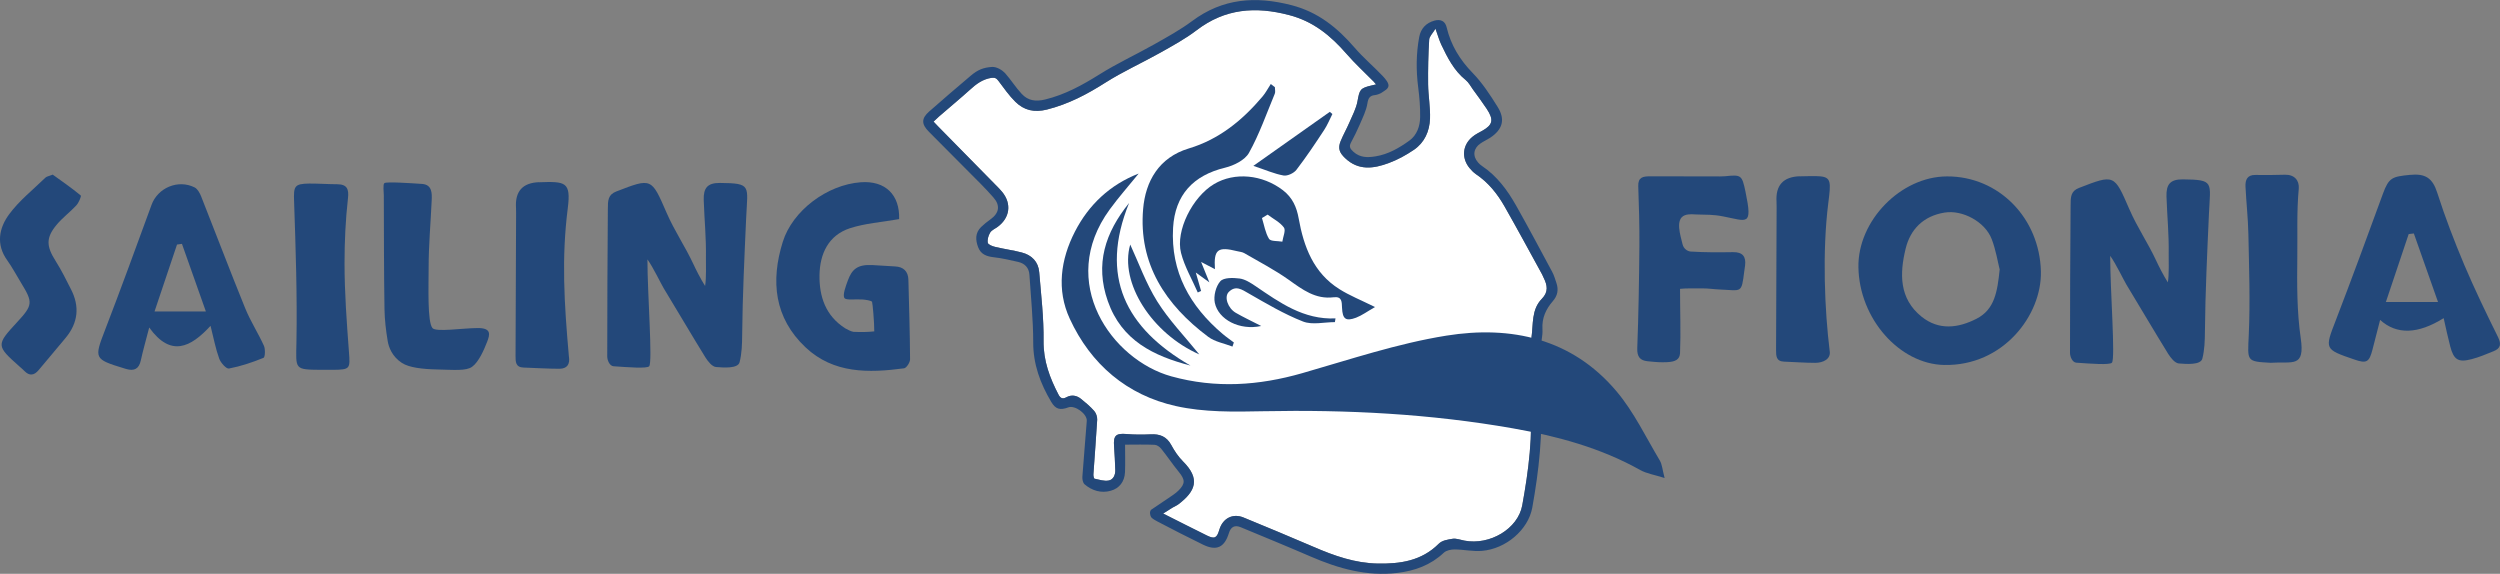 <?xml version="1.0" encoding="UTF-8"?><svg id="uuid-695e0fca-9d47-41f6-ab01-2edeca748944" xmlns="http://www.w3.org/2000/svg" viewBox="0 0 329.07 75.53"><rect x="0" y="0" width="329.07" height="75.53" fill="#808080" stroke="none"/><path d="M153.09,67.59c2.05,1.03,3.91,1.98,5.8,2.91.99.48,1.29.32,1.61-.78.45-1.5,1.77-2.19,3.19-1.6,3.08,1.27,6.15,2.54,9.21,3.86,2.72,1.18,5.48,2.15,8.47,2.2,2.94.05,5.74-.35,7.99-2.59.47-.47,1.16-.56,1.9-.68.39-.06,1.08.17,1.49.25,3.34.65,7.06-1.55,7.62-4.64.84-4.61,1.44-9.26,1.04-13.95-.23-2.72-.23-5.41.17-8.11.26-1.78-.03-3.71,1.38-5.14.88-.9.71-1.78.24-2.73-.07-.15-.13-.31-.21-.46-1.64-2.99-3.26-5.99-4.95-8.96-.95-1.67-2.14-3.15-3.76-4.24-.32-.22-.6-.51-.85-.81-1.08-1.32-.94-3.01.37-4.1.4-.34.89-.57,1.35-.83,1.31-.75,1.52-1.39.54-2.87-.57-.86-1.19-1.69-1.8-2.53-.31-.43-.57-.94-.97-1.26-1.54-1.24-2.39-2.94-3.21-4.66-.27-.57-.44-1.19-.76-2.09-.37.61-.81,1.02-.83,1.45-.12,1.95-.16,3.9-.14,5.86.02,1.51.3,3.02.25,4.52-.06,1.65-.71,3.15-2.12,4.11-1.03.7-2.16,1.32-3.33,1.75-1.98.73-3.97,1.02-5.73-.66-.74-.71-.98-1.28-.58-2.24.34-.83.79-1.61,1.14-2.43.4-.92.89-1.84,1.07-2.8.28-1.55.34-1.74,1.9-2.1.15-.04.31-.07.55-.13-.14-.16-.22-.27-.31-.36-1.2-1.22-2.46-2.37-3.58-3.66-2.08-2.39-4.37-4.28-7.57-5.11-4.43-1.16-8.43-.85-12.16,2-1.48,1.13-3.14,2.03-4.77,2.95-2.39,1.34-4.9,2.47-7.21,3.93-2.43,1.55-4.9,2.85-7.72,3.56-1.67.42-3.01.11-4.16-1.02-.83-.82-1.51-1.8-2.21-2.73-.26-.35-.46-.49-.95-.42-1.15.18-1.99.81-2.81,1.56-1.33,1.2-2.71,2.34-4.06,3.51-.24.21-.47.44-.74.69.24.25.41.43.58.61,2.69,2.73,5.37,5.46,8.06,8.2.14.14.27.29.39.44,1.27,1.55,1.03,3.4-.59,4.6-.34.25-.79.43-.99.76-.23.38-.39.92-.31,1.34.05.24.61.46.97.54,1.16.28,2.36.44,3.51.74,1.31.34,2.18,1.22,2.29,2.6.25,3.01.61,6.03.57,9.04-.03,2.62.82,4.87,1.98,7.09.24.45.53.59,1.01.33.69-.38,1.37-.26,1.96.22.61.49,1.21,1,1.72,1.58.25.29.41.77.39,1.15-.14,2.4-.34,4.8-.5,7.19-.01.19.06.55.15.57.61.13,1.27.35,1.86.24.61-.11.89-.73.87-1.38-.04-1.03-.08-2.07-.16-3.1-.11-1.45.24-1.76,1.65-1.64,1.05.09,2.12.09,3.17.04,1.2-.06,2.1.28,2.71,1.41.42.78.93,1.54,1.55,2.16,2.31,2.3,1.63,3.92-.57,5.61-.24.19-.53.3-.8.46-.35.22-.7.44-1.24.78Z" fill="#fff" stroke-width="0"/><path d="M85.22,34.15c0,4.53.7,13.52.23,14.06-.3.33-2.8.13-4.69,0-.53-.04-.83-.81-.83-1.28,0-6.47.03-12.95.08-19.42,0-1.13.02-1.89,1.12-2.31,4.64-1.79,4.61-1.81,6.6,2.78,1.09,2.51,2.43,4.39,3.58,6.87.22.49.94,1.92,1.5,2.79.18-1.02.1-3.05.11-3.62.04-2.92-.19-4.78-.29-7.69-.05-1.61.51-2.26,2.13-2.25,4.2.04,3.65.34,3.46,4.52-.23,5.15-.48,10.33-.53,15.49-.01,1.19-.04,2.42-.34,3.59-.22.86-2.12.71-3.1.63-.51-.04-1.07-.74-1.4-1.27-1.86-3.01-3.65-6.07-5.49-9.1-.4-.67-1.39-2.76-2.13-3.78Z" fill="#23487a" stroke-width="0"/><path d="M118.36,28.84c-2.31.41-4.48.55-6.48,1.2-2.84.93-3.96,3.37-4.01,6.15-.05,2.83.8,5.39,3.39,7.03.23.14.85.45,1.09.46,1.04.04,1.69.04,2.73-.06,0-1.3-.22-3.67-.29-3.88-.07-.18-.87-.29-1.28-.32-.92-.06-2.1.12-2.34-.17-.31-.37.16-1.59.43-2.33.54-1.47,1.26-2.13,3.22-2.03,1.18.06,1.96.13,3,.18,1.08.05,1.72.63,1.75,1.75.09,3.49.2,6.99.22,10.48,0,.41-.47,1.13-.79,1.18-4.64.62-9.28.72-12.97-2.76-4.11-3.88-4.61-8.72-2.99-13.9,1.29-4.1,5.82-7.5,10.26-7.83,3.28-.24,5.15,1.7,5.05,4.84Z" fill="#23487a" stroke-width="0"/><path d="M27.71,42.89c-2.6,2.83-5.23,4.18-8.07.22-.44,1.71-.82,3.02-1.11,4.35-.24,1.1-.87,1.4-1.88,1.12-.11-.03-.22-.07-.33-.1-3.96-1.21-3.94-1.29-2.48-5.08,2.1-5.45,4.1-10.95,6.11-16.44.81-2.23,3.48-3.39,5.67-2.29.39.2.68.74.86,1.19,1.94,4.9,3.81,9.84,5.8,14.73.69,1.69,1.7,3.25,2.46,4.92.2.45.16,1.5-.05,1.59-1.47.6-2.99,1.11-4.55,1.41-.35.07-1.08-.75-1.28-1.29-.47-1.28-.72-2.63-1.14-4.3ZM20.35,41h6.75c-1.11-3.13-2.13-6.01-3.15-8.9-.22.03-.43.06-.65.09-.97,2.89-1.94,5.78-2.96,8.81Z" fill="#23487a" stroke-width="0"/><path d="M50.6,24.1c.34-.2,3.32,0,4.96.11,1.32.1,1.31,1.22,1.26,2.2-.13,2.93-.4,5.85-.4,8.78,0,2.57-.18,7.15.5,7.99.45.56,3.98.01,5.93,0,1.87-.02,1.64.86,1.27,1.81-.4,1.03-1.09,2.65-1.98,3.29-.79.57-2.38.4-4.65.35-1.86-.04-3.64-.24-4.59-.86-1.29-.84-1.74-2.08-1.87-2.89-.23-1.36-.4-2.84-.42-4.18-.08-5-.07-10-.09-15,0-.4-.14-1.46.08-1.59Z" fill="#23487a" stroke-width="0"/><path d="M6.96,23c1.18.85,2.47,1.74,3.67,2.73.1.09-.26.95-.58,1.3-.82.89-1.83,1.63-2.6,2.56-1.42,1.71-1.36,2.82-.13,4.76.76,1.2,1.39,2.48,2.03,3.74,1.16,2.26.93,4.4-.7,6.37-1.18,1.43-2.38,2.83-3.56,4.25-.59.71-1.21.81-1.88.12-.18-.19-.39-.36-.59-.54-3.14-2.79-3.15-2.87-.38-5.87,2.09-2.26,2.12-2.6.54-5.18-.61-.99-1.15-2.03-1.83-2.98-1.51-2.1-1.07-4.26.25-6.05,1.33-1.81,3.16-3.25,4.78-4.83.17-.16.47-.2.98-.4Z" fill="#23487a" stroke-width="0"/><path d="M42.32,48.68c-3.64-.03-3.36-.03-3.3-3.65.11-6.17-.1-12.35-.31-18.52-.07-1.99.02-2.32,1.98-2.35,1.09-.01,2.58.09,3.67.09,1.35,0,1.58.67,1.44,1.87-.32,2.84-.45,5.68-.45,8.53,0,3.89.29,7.78.58,11.66.17,2.24.18,2.35-2.15,2.37-.26,0-1.2,0-1.46,0Z" fill="#23487a" stroke-width="0"/><path d="M70.95,23.99c3.49-.12,4.23-.08,3.78,3.46-.82,6.49-.48,12.36.15,19.44.18,1.07-.24,1.64-1.24,1.65-1.36,0-3.4-.11-4.75-.16-1.03-.04-1.03-.77-1.03-1.54.03-6.03.05-12.06.07-18.1,0-.47.01-.94-.01-1.41q-.2-3.23,3.03-3.35Z" fill="#23487a" stroke-width="0"/><path d="M321.65,41.88q-5.1,3.18-8.36.23c-.36,1.39-.67,2.64-1,3.89-.43,1.68-.79,1.88-2.37,1.33-4-1.37-3.94-1.35-2.44-5.23,2.12-5.51,4.15-11.05,6.18-16.6.78-2.14,1.24-2.25,3.53-2.48,2.06-.21,3,.41,3.62,2.35,1.03,3.22,2.25,6.39,3.56,9.5,1.36,3.21,2.88,6.35,4.43,9.48.48.97.34,1.52-.6,1.89-.95.38-1.89.79-2.88,1.04-1.74.46-2.34.08-2.8-1.68-.31-1.18-.56-2.37-.87-3.74ZM314.05,39.75h6.86c-1.13-3.21-2.16-6.12-3.18-9.02-.23.03-.45.05-.68.08-.99,2.97-1.99,5.93-3,8.94Z" fill="#23487a" stroke-width="0"/><path d="M277.76,33.68c0,4.53.7,13.52.23,14.06-.3.33-2.8.13-4.69,0-.53-.04-.83-.81-.83-1.28,0-6.47.03-12.95.08-19.42,0-1.13.02-1.89,1.12-2.31,4.64-1.79,4.61-1.81,6.6,2.78,1.09,2.51,2.43,4.39,3.58,6.87.22.49.94,1.92,1.5,2.79.18-1.02.1-3.05.11-3.62.04-2.92-.19-4.78-.29-7.69-.05-1.61.51-2.26,2.13-2.25,4.2.04,3.65.34,3.46,4.52-.23,5.15-.48,10.33-.53,15.49-.01,1.19-.04,2.42-.34,3.59-.22.86-2.12.71-3.1.63-.51-.04-1.07-.74-1.4-1.27-1.86-3.01-3.65-6.07-5.49-9.1-.4-.67-1.39-2.76-2.13-3.78Z" fill="#23487a" stroke-width="0"/><path d="M221.14,38.02c0,2.81.11,5.82,0,8.46-.04.83-.6,1.14-1.69,1.19-.86.04-1.42,0-2.58-.12-.99-.1-1.4-.59-1.36-1.71.17-4.51.24-9.03.28-13.54.02-2.6-.06-5.2-.15-7.8-.04-1.18.64-1.29,1.52-1.29,2.87,0,5.74,0,8.61.01.42,0,.85.02,1.27-.02,2.16-.22,2.25-.19,2.72,2.06.96,4.6.22,3.83-2.93,3.23-1.44-.28-2.08-.2-3.56-.26-.16,0-.97-.11-1.51.11-1.29.51-.57,2.62-.29,3.81.15.62.67.93,1.06.96,1.85.12,3.72.11,5.58.08,1.27-.02,1.74.58,1.59,1.77-.03.26-.07.53-.11.79-.37,2.94-.33,2.47-3.18,2.36-.79-.03-1.59-.16-2.38-.15-.74.01-2.09-.03-2.89.06Z" fill="#23487a" stroke-width="0"/><path d="M256.27,23.22c6.83-.03,12.21,5.5,12.37,12.52.13,5.7-4.93,12.47-12.76,12.3-5.85-.13-11.15-6.08-11.26-12.87-.1-6.11,5.57-11.93,11.65-11.95ZM263.22,35.5c-.27-1.07-.51-2.6-1.05-4.01-.88-2.32-3.87-3.89-6.2-3.51-2.8.45-4.52,2.2-5.14,4.77-.78,3.24-.88,6.54,2.11,8.94,2.29,1.83,4.81,1.49,7.2.28,2.43-1.22,2.77-3.62,3.07-6.46Z" fill="#23487a" stroke-width="0"/><path d="M298.99,47.76c-3.36-.18-3.14-.17-2.99-3.67.2-4.41.04-8.83-.05-13.25-.04-2.1-.28-4.19-.38-6.28-.04-.87.22-1.56,1.31-1.53,1.36.03,2.53,0,3.9-.03,1.22-.03,1.9.75,1.8,1.85-.28,3.03-.15,5.94-.19,8.98-.04,3.56-.06,7.17.45,10.68.58,3.95-1.08,3.05-3.86,3.24Z" fill="#23487a" stroke-width="0"/><path d="M236.88,23.21c.87-.03,2.21-.05,2.7,0,1.47.13,1.42.81,1.08,3.47-.82,6.49-.48,14.21.18,19.53.18,1.07-.9,1.55-1.9,1.55-1.36,0-2.77-.11-4.13-.16-1.03-.04-1.03-.77-1.03-1.54.03-6.03.05-12.06.07-18.1,0-.47.01-.94-.01-1.41q-.2-3.23,3.03-3.35Z" fill="#23487a" stroke-width="0"/><path d="M149.87,22.86c-1.27,1.57-2.61,3.08-3.8,4.71-6.99,9.58.27,19.8,8.12,21.97,5.82,1.61,11.49,1.22,17.22-.42,6.28-1.8,12.54-3.91,18.97-4.94,8.5-1.36,16.53.36,22.4,7.33,2.29,2.71,3.86,6.03,5.7,9.11.3.5.33,1.16.63,2.3-1.35-.43-2.36-.58-3.19-1.04-5.24-2.94-10.94-4.47-16.8-5.5-10.87-1.91-21.82-2.47-32.84-2.25-3.84.08-7.8.15-11.5-.68-6.43-1.43-11.21-5.5-13.97-11.5-1.75-3.79-1.21-7.78.68-11.46,1.83-3.56,4.62-6.17,8.38-7.64Z" fill="#23487a" stroke-width="0"/><path d="M181,40.41c-1.03.59-1.73,1.11-2.51,1.41-1.35.5-1.77.18-1.84-1.29-.04-.76.03-1.54-1.11-1.4-2.39.3-4.11-1.02-5.92-2.31-1.85-1.31-3.88-2.36-5.84-3.5-.26-.15-.6-.18-.9-.25-2.6-.65-3.13-.25-2.96,2.36-.59-.31-1.11-.58-1.82-.95.35.88.64,1.59,1.09,2.69-.74-.54-1.14-.82-1.79-1.3.29,1,.5,1.71.7,2.43-.15.07-.29.13-.44.2-.75-1.73-1.74-3.4-2.2-5.2-.75-2.94,1.53-7.4,4.34-9.07,2.72-1.62,6.38-1.25,9.07.81,1.25.96,1.81,2.22,2.07,3.7.67,3.74,1.95,7.17,5.35,9.31,1.34.85,2.84,1.44,4.71,2.37ZM166.85,28.25c-.25.15-.49.3-.74.45.29.93.44,1.94.93,2.74.22.35,1.15.26,1.75.37.09-.63.48-1.49.21-1.86-.52-.71-1.42-1.15-2.16-1.71Z" fill="#23487a" stroke-width="0"/><path d="M162.23,45.62c-1.08-.42-2.31-.62-3.2-1.29-5.61-4.19-9.19-9.61-8.56-16.84.31-3.6,2.05-6.76,6.01-7.95,3.98-1.19,7.06-3.71,9.69-6.82.43-.5.73-1.1,1.1-1.66.18.14.36.28.54.41,0,.29.09.62-.01.86-1.09,2.62-2.03,5.33-3.4,7.79-.53.95-1.98,1.67-3.14,1.95-4.19,1.01-6.6,3.58-6.85,7.92-.33,5.8,2.21,10.31,6.53,13.97.47.4.98.74,1.47,1.12-.06.18-.12.35-.18.53Z" fill="#23487a" stroke-width="0"/><path d="M156.7,48.12c-4.85-1.26-9.06-3.29-10.88-8.48-1.71-4.87-.35-9.02,2.8-12.92-3.93,9.69-.46,16.48,8.08,21.4Z" fill="#23487a" stroke-width="0"/><path d="M166.01,42.91c-2.84.62-5.65-.84-6.11-3.07-.18-.89.14-2.16.73-2.82.44-.5,1.69-.47,2.54-.36.73.1,1.45.57,2.09,1,3.19,2.17,6.33,4.44,10.53,4.25-.03.16-.06.33-.08.49-1.41,0-2.98.4-4.2-.08-2.48-.97-4.82-2.36-7.14-3.69-.92-.53-1.72-1.11-2.63-.2-.64.64-.13,2.14.93,2.75.97.56,1.99,1.04,3.36,1.74Z" fill="#23487a" stroke-width="0"/><path d="M164.98,21.83c3.56-2.52,6.81-4.82,10.06-7.11.11.1.23.2.34.29-.36.71-.66,1.46-1.09,2.11-1.17,1.78-2.35,3.55-3.65,5.24-.34.44-1.17.83-1.69.74-1.19-.21-2.33-.72-3.98-1.27Z" fill="#23487a" stroke-width="0"/><path d="M157.86,46.65c-6.21-2.73-10.55-9.43-9.09-14.46,1.1,2.38,2.06,5.09,3.55,7.48,1.52,2.43,3.56,4.54,5.54,6.98Z" fill="#23487a" stroke-width="0"/><path d="M151.49,67.12c.77-.52,1.54-1.03,2.3-1.55.46-.32.94-.61,1.33-1,.92-.92.88-1.43.04-2.46-.81-.99-1.52-2.06-2.32-3.05-.2-.25-.56-.5-.86-.51-1.3-.06-2.61-.02-3.89-.02,0,1.26.04,2.46-.01,3.65-.06,1.21-.73,2.1-1.88,2.42-1.25.35-2.45-.01-3.44-.85-.22-.19-.31-.66-.29-.99.17-2.45.4-4.9.58-7.35.07-.93-1.56-2.11-2.42-1.79-1.09.4-1.68.27-2.27-.74-1.43-2.41-2.37-4.94-2.36-7.84,0-2.96-.31-5.92-.5-8.88-.06-.93-.62-1.49-1.5-1.69-1.06-.24-2.12-.49-3.2-.61-.93-.11-1.69-.37-2.05-1.32-.36-.95-.4-1.87.38-2.65.38-.37.8-.7,1.23-1.01,1.17-.83,1.33-1.83.41-2.88-.54-.61-1.09-1.21-1.66-1.78-2.28-2.3-4.58-4.6-6.86-6.9-.97-.98-.99-1.73.05-2.64,1.8-1.6,3.64-3.15,5.47-4.71.92-.78,1.65-1.08,2.79-1.16.64-.05,1.4.45,1.73.81.78.87,1.4,1.89,2.2,2.74.82.88,1.81,1.04,3.06.74,2.64-.64,4.92-1.9,7.19-3.32,2.31-1.45,4.81-2.6,7.2-3.95,1.7-.96,3.43-1.91,4.99-3.07,4.02-2.99,8.34-3.3,13.07-2.08,3.52.91,6.05,2.98,8.33,5.62,1.13,1.31,2.47,2.44,3.66,3.69.36.38.84.95.77,1.34-.07.4-.47.57-.91.88-.15.11-.63.28-.82.3-.68.06-.92.34-1.04,1.09-.15.97-.63,1.9-1.02,2.82-.34.8-.73,1.57-1.14,2.34-.29.53-.11.83.31,1.21.88.8,1.88.78,2.92.61,1.67-.27,3.12-1.11,4.45-2.07,1-.72,1.41-1.91,1.42-3.11.02-1.31-.09-2.63-.26-3.93-.28-2.21-.27-4.42.14-6.61.21-1.11.9-1.84,2.01-2.15.82-.22,1.41.07,1.6.89.56,2.35,1.74,4.28,3.44,6.02,1.27,1.31,2.3,2.89,3.27,4.45,1.05,1.67.65,2.99-1.01,4.08-.4.26-.84.45-1.23.72-.95.63-1.09,1.66-.34,2.51.15.17.31.33.5.45,1.99,1.33,3.37,3.2,4.52,5.24,1.62,2.87,3.17,5.79,4.73,8.69.25.46.4.98.57,1.49.3.89.16,1.67-.49,2.41-.9,1.04-1.44,2.21-1.35,3.67.06.94-.25,1.89-.27,2.84-.04,1.95-.11,3.91.02,5.86.34,4.99-.21,9.91-1.09,14.79-.53,2.92-3.47,5.43-6.63,5.69-1.18.1-2.38-.18-3.58-.19-.48,0-1.1.12-1.43.43-1.73,1.63-3.79,2.38-6.11,2.66-4.04.48-7.76-.57-11.41-2.15-3.05-1.32-6.13-2.58-9.21-3.86-.8-.33-1.31-.06-1.57.79-.58,1.87-1.62,2.36-3.38,1.51-2.04-.99-4.05-2.03-6.06-3.08-.19-.1-.7-.37-.81-.59-.13-.24-.21-.69.01-.91ZM153.09,67.59c2.05,1.03,3.91,1.98,5.8,2.91.99.48,1.29.32,1.61-.78.45-1.5,1.77-2.19,3.19-1.6,3.08,1.27,6.15,2.54,9.21,3.86,2.72,1.18,5.48,2.15,8.47,2.2,2.94.05,5.74-.35,7.99-2.59.47-.47,1.16-.56,1.9-.68.39-.06,1.08.17,1.49.25,3.34.65,7.06-1.55,7.62-4.64.84-4.61,1.44-9.26,1.04-13.95-.23-2.72-.23-5.41.17-8.11.26-1.78-.03-3.71,1.38-5.14.88-.9.71-1.78.24-2.73-.07-.15-.13-.31-.21-.46-1.64-2.99-3.26-5.99-4.95-8.96-.95-1.67-2.14-3.15-3.76-4.24-.32-.22-.6-.51-.85-.81-1.08-1.32-.94-3.01.37-4.1.4-.34.89-.57,1.35-.83,1.31-.75,1.52-1.39.54-2.87-.57-.86-1.19-1.69-1.8-2.53-.31-.43-.57-.94-.97-1.26-1.54-1.24-2.39-2.94-3.21-4.66-.27-.57-.44-1.19-.76-2.09-.37.61-.81,1.02-.83,1.45-.12,1.95-.16,3.9-.14,5.86.02,1.51.3,3.02.25,4.52-.06,1.65-.71,3.15-2.12,4.11-1.03.7-2.16,1.32-3.33,1.75-1.98.73-3.97,1.02-5.73-.66-.74-.71-.98-1.28-.58-2.24.34-.83.79-1.61,1.14-2.43.4-.92.89-1.84,1.07-2.8.28-1.55.34-1.74,1.9-2.1.15-.04.31-.07.55-.13-.14-.16-.22-.27-.31-.36-1.2-1.22-2.46-2.37-3.58-3.66-2.08-2.39-4.37-4.28-7.57-5.11-4.43-1.16-8.43-.85-12.16,2-1.48,1.13-3.14,2.03-4.77,2.95-2.39,1.34-4.9,2.47-7.21,3.93-2.43,1.55-4.9,2.85-7.72,3.56-1.67.42-3.01.11-4.16-1.02-.83-.82-1.51-1.8-2.21-2.73-.26-.35-.46-.49-.95-.42-1.15.18-1.99.81-2.81,1.56-1.33,1.2-2.71,2.34-4.06,3.51-.24.21-.47.44-.74.69.24.25.41.43.58.61,2.69,2.73,5.37,5.46,8.06,8.2.14.14.27.29.39.44,1.27,1.55,1.03,3.4-.59,4.6-.34.25-.79.43-.99.76-.23.38-.39.92-.31,1.34.05.24.61.46.97.54,1.16.28,2.36.44,3.51.74,1.31.34,2.18,1.22,2.29,2.6.25,3.01.61,6.03.57,9.04-.03,2.62.82,4.87,1.98,7.09.24.45.53.59,1.01.33.69-.38,1.37-.26,1.96.22.61.49,1.21,1,1.72,1.58.25.29.41.77.39,1.15-.14,2.4-.34,4.8-.5,7.19-.01.19.06.55.15.57.61.13,1.27.35,1.86.24.61-.11.89-.73.87-1.38-.04-1.03-.08-2.07-.16-3.1-.11-1.45.24-1.76,1.65-1.64,1.05.09,2.12.09,3.17.04,1.2-.06,2.1.28,2.71,1.41.42.78.93,1.54,1.55,2.16,2.31,2.3,1.63,3.92-.57,5.61-.24.19-.53.3-.8.46-.35.22-.7.44-1.24.78Z" fill="#23487a" stroke-width="0"/></svg>